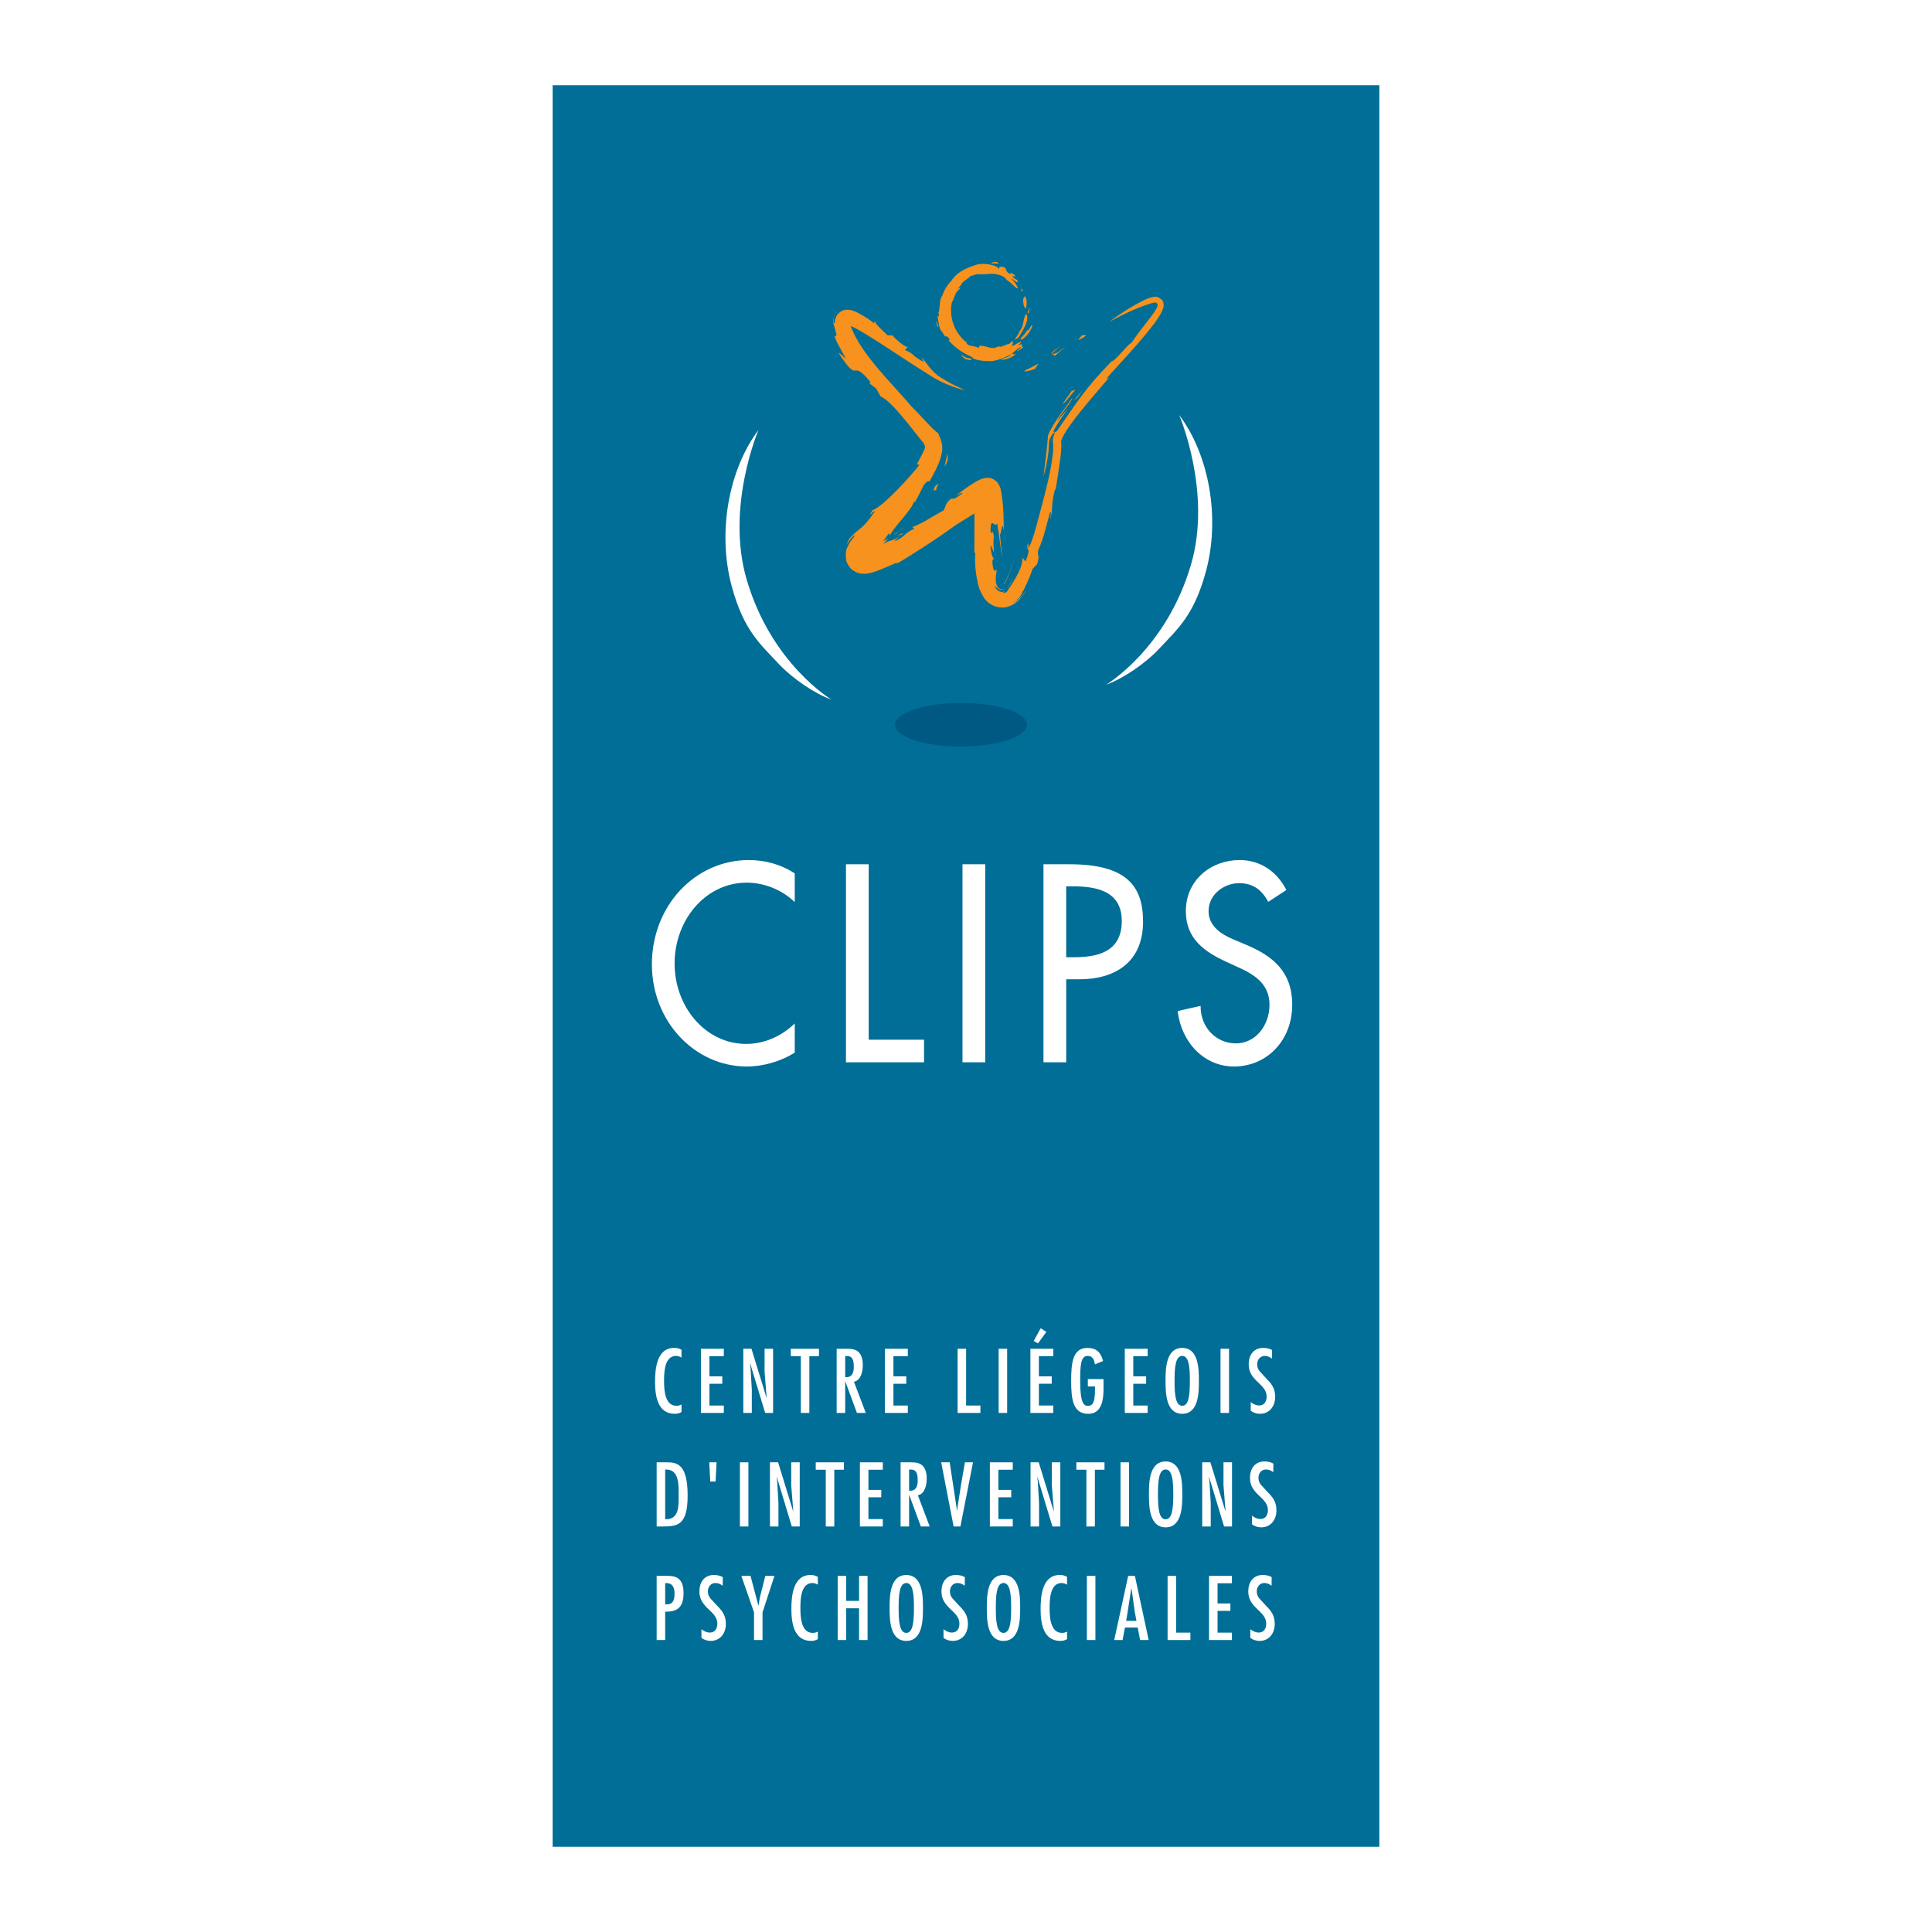 <?xml version="1.0" encoding="utf-8"?>
<!-- Generator: Adobe Illustrator 13.0.0, SVG Export Plug-In . SVG Version: 6.00 Build 14948)  -->
<!DOCTYPE svg PUBLIC "-//W3C//DTD SVG 1.0//EN" "http://www.w3.org/TR/2001/REC-SVG-20010904/DTD/svg10.dtd">
<svg version="1.0" id="Layer_1" xmlns="http://www.w3.org/2000/svg" xmlns:xlink="http://www.w3.org/1999/xlink" x="0px" y="0px"
	 width="192.756px" height="192.756px" viewBox="0 0 192.756 192.756" enable-background="new 0 0 192.756 192.756"
	 xml:space="preserve">
<g>
	<polygon fill-rule="evenodd" clip-rule="evenodd" fill="#FFFFFF" points="0,0 192.756,0 192.756,192.756 0,192.756 0,0 	"/>
	<polygon fill-rule="evenodd" clip-rule="evenodd" fill="#006E97" points="55.139,8.504 137.617,8.504 137.617,184.252 
		55.139,184.252 55.139,8.504 55.139,8.504 	"/>
	<path fill-rule="evenodd" clip-rule="evenodd" fill="#FFFFFF" d="M79.291,90.001c-1.303-1.258-3.087-1.939-4.799-1.939
		c-4.076,0-7.187,3.695-7.187,8.071c0,4.324,3.087,8.019,7.139,8.019c1.785,0,3.497-0.734,4.848-2.045v2.91
		c-1.399,0.891-3.184,1.389-4.775,1.389c-5.185,0-9.478-4.482-9.478-10.194c0-5.844,4.317-10.404,9.671-10.404
		c1.591,0,3.207,0.42,4.582,1.337V90.001L79.291,90.001z"/>
	<polygon fill-rule="evenodd" clip-rule="evenodd" fill="#FFFFFF" points="86.67,103.732 92.193,103.732 92.193,105.986 
		84.403,105.986 84.403,86.228 86.67,86.228 86.67,103.732 	"/>
	<polygon fill-rule="evenodd" clip-rule="evenodd" fill="#FFFFFF" points="98.295,105.986 96.028,105.986 96.028,86.228 
		98.295,86.228 98.295,105.986 	"/>
	<path fill-rule="evenodd" clip-rule="evenodd" fill="#FFFFFF" d="M106.374,88.429h0.603c2.243,0,4.944,0.367,4.944,3.459
		c0,3.145-2.508,3.616-4.823,3.616h-0.724V88.429L106.374,88.429L106.374,88.429z M106.374,97.705h1.303
		c3.448,0,6.366-1.598,6.366-5.765c0-3.616-1.736-5.712-7.331-5.712h-2.604v19.758h2.267V97.705L106.374,97.705z"/>
	<path fill-rule="evenodd" clip-rule="evenodd" fill="#FFFFFF" d="M126.536,89.975c-0.675-1.231-1.544-1.86-2.918-1.86
		c-1.447,0-3.039,1.074-3.039,2.804c0,1.546,1.398,2.358,2.532,2.83l1.303,0.55c2.58,1.101,4.51,2.647,4.51,5.949
		c0,3.59-2.557,6.158-5.812,6.158c-2.942,0-5.233-2.359-5.619-5.529l2.291-0.525c-0.024,2.176,1.567,3.748,3.521,3.748
		c1.953,0,3.353-1.781,3.353-3.852c0-2.123-1.568-3.04-3.136-3.748l-1.254-0.577c-2.074-0.969-3.956-2.253-3.956-5.005
		c0-3.197,2.605-5.11,5.354-5.11c2.026,0,3.69,1.075,4.679,2.988L126.536,89.975L126.536,89.975z"/>
	<path fill-rule="evenodd" clip-rule="evenodd" fill="#FFFFFF" d="M74.485,57.787c2.458,8.458,8.486,12.019,8.486,12.019
		c-1.675-0.592-3.921-2.11-5.328-3.623c-1.811-1.944-3.429-3.275-4.622-7.625c-1.486-5.423-0.313-11.731,2.655-15.662
		C75.677,42.896,72.383,50.555,74.485,57.787L74.485,57.787L74.485,57.787z"/>
	<path fill-rule="evenodd" clip-rule="evenodd" fill="#FFFFFF" d="M117.646,41.405c2.969,3.931,4.141,10.239,2.655,15.662
		c-1.193,4.35-2.812,5.682-4.622,7.625c-1.407,1.513-3.652,3.031-5.327,3.623c0,0,6.027-3.562,8.485-12.019
		C120.939,49.064,117.646,41.405,117.646,41.405L117.646,41.405L117.646,41.405z"/>
	<path fill-rule="evenodd" clip-rule="evenodd" fill="#005983" d="M89.297,72.309c0-1.201,2.946-2.174,6.58-2.174
		c3.634,0,6.58,0.973,6.58,2.174s-2.946,2.174-6.58,2.174C92.243,74.482,89.297,73.509,89.297,72.309L89.297,72.309L89.297,72.309z"
		/>
	<path fill-rule="evenodd" clip-rule="evenodd" fill="#FFFFFF" d="M67.994,135.441c-0.17-0.084-0.348-0.162-0.543-0.162
		c-1.189,0-1.197,1.732-1.197,2.531c0,0.85,0.068,2.445,1.231,2.445c0.187,0,0.348-0.043,0.509-0.127v0.748
		c-0.212,0.135-0.433,0.178-0.679,0.178c-1.732,0-1.961-1.844-1.961-3.186c0-1.281,0.161-3.387,1.902-3.387
		c0.289,0,0.493,0.041,0.739,0.186V135.441L67.994,135.441z"/>
	<polygon fill-rule="evenodd" clip-rule="evenodd" fill="#FFFFFF" points="72.215,134.566 72.215,135.305 70.779,135.305 
		70.779,137.318 72.062,137.318 72.062,138.057 70.779,138.057 70.779,140.23 72.215,140.23 72.215,140.969 69.93,140.969 
		69.93,134.566 72.215,134.566 	"/>
	<polygon fill-rule="evenodd" clip-rule="evenodd" fill="#FFFFFF" points="74.881,136.469 75.008,138.617 75.008,140.969 
		74.159,140.969 74.159,134.566 74.974,134.566 76.469,139.432 76.486,139.416 76.282,136.852 76.282,134.566 77.131,134.566 
		77.131,140.969 76.342,140.969 74.847,136.035 74.83,136.053 74.881,136.469 	"/>
	<polygon fill-rule="evenodd" clip-rule="evenodd" fill="#FFFFFF" points="81.708,134.566 81.708,135.305 80.749,135.305 
		80.749,140.969 79.899,140.969 79.899,135.305 78.897,135.305 78.897,134.566 81.708,134.566 	"/>
	<path fill-rule="evenodd" clip-rule="evenodd" fill="#FFFFFF" d="M84.324,137.402v-2.113h0.136
		c0.646-0.018,0.722,0.492,0.722,1.104C85.182,137.037,84.96,137.445,84.324,137.402L84.324,137.402L84.324,137.402z
		 M83.475,140.969h0.849v-3.133h0.017l1.155,3.133h0.883l-1.181-3.115c0.705-0.127,0.883-1.045,0.883-1.648
		c0-1.604-0.968-1.639-1.588-1.639h-1.019V140.969L83.475,140.969z"/>
	<polygon fill-rule="evenodd" clip-rule="evenodd" fill="#FFFFFF" points="90.573,134.566 90.573,135.305 89.138,135.305 
		89.138,137.318 90.421,137.318 90.421,138.057 89.138,138.057 89.138,140.23 90.573,140.23 90.573,140.969 88.289,140.969 
		88.289,134.566 90.573,134.566 	"/>
	<polygon fill-rule="evenodd" clip-rule="evenodd" fill="#FFFFFF" points="96.39,134.566 96.39,140.23 97.816,140.23 
		97.816,140.969 95.541,140.969 95.541,134.566 96.39,134.566 	"/>
	<polygon fill-rule="evenodd" clip-rule="evenodd" fill="#FFFFFF" points="100.483,140.969 99.634,140.969 99.634,134.566 
		100.483,134.566 100.483,140.969 	"/>
	<path fill-rule="evenodd" clip-rule="evenodd" fill="#FFFFFF" d="M103.557,134.031l-0.424-0.246l0.696-1.266l0.568,0.365
		L103.557,134.031L103.557,134.031L103.557,134.031z M105.086,134.566v0.738h-1.436v2.014h1.282v0.738h-1.282v2.174h1.436v0.738
		h-2.284v-6.402H105.086L105.086,134.566z"/>
	<path fill-rule="evenodd" clip-rule="evenodd" fill="#FFFFFF" d="M110.096,137.59v0.102c0,1.223,0.179,3.363-1.528,3.363
		c-1.521,0-1.698-1.461-1.698-3.27c0-1.791,0.144-3.303,1.621-3.303c0.909,0,1.342,0.457,1.562,1.307l-0.807,0.332
		c-0.084-0.426-0.203-0.842-0.729-0.842c-0.697,0-0.748,0.951-0.748,2.498c0,2.225,0.374,2.479,0.748,2.479
		c0.348,0,0.729-0.051,0.729-1.578v-0.35h-0.713v-0.738H110.096L110.096,137.59z"/>
	<polygon fill-rule="evenodd" clip-rule="evenodd" fill="#FFFFFF" points="114.503,134.566 114.503,135.305 113.067,135.305 
		113.067,137.318 114.35,137.318 114.35,138.057 113.067,138.057 113.067,140.23 114.503,140.23 114.503,140.969 112.219,140.969 
		112.219,134.566 114.503,134.566 	"/>
	<path fill-rule="evenodd" clip-rule="evenodd" fill="#FFFFFF" d="M117.95,135.279c0.671,0,0.765,1.131,0.765,2.488
		c0,1.359-0.094,2.488-0.765,2.488s-0.765-1.129-0.765-2.488C117.186,136.41,117.279,135.279,117.95,135.279L117.95,135.279
		L117.95,135.279z M117.95,134.482c-1.647,0-1.664,2.131-1.664,3.285c0,1.156,0.017,3.287,1.664,3.287s1.664-2.131,1.664-3.287
		C119.614,136.613,119.598,134.482,117.95,134.482L117.95,134.482z"/>
	<polygon fill-rule="evenodd" clip-rule="evenodd" fill="#FFFFFF" points="122.621,140.969 121.771,140.969 121.771,134.566 
		122.621,134.566 122.621,140.969 	"/>
	<path fill-rule="evenodd" clip-rule="evenodd" fill="#FFFFFF" d="M126.909,135.553c-0.221-0.162-0.434-0.273-0.722-0.273
		c-0.467,0-0.756,0.383-0.756,0.824c0,0.281,0.067,0.477,0.237,0.697l0.646,0.703c0.578,0.586,0.909,1.012,0.909,1.877
		c0,0.9-0.561,1.674-1.503,1.674c-0.331,0-0.672-0.094-0.935-0.307v-0.857c0.255,0.188,0.51,0.332,0.841,0.332
		c0.526,0,0.747-0.416,0.747-0.893c0-1.273-1.792-1.527-1.792-3.209c0-0.9,0.476-1.639,1.436-1.639c0.322,0,0.628,0.051,0.9,0.211
		L126.909,135.553L126.909,135.553z"/>
	<path fill-rule="evenodd" clip-rule="evenodd" fill="#FFFFFF" d="M67.706,149.207c0,1.086,0.059,2.412-1.342,2.369v-4.959
		C67.799,146.531,67.706,148.221,67.706,149.207L67.706,149.207L67.706,149.207z M65.515,145.895v6.402H66.1
		c1.521,0,2.506-0.135,2.506-3.09c0-3.244-1.138-3.312-2.14-3.312H65.515L65.515,145.895z"/>
	<polygon fill-rule="evenodd" clip-rule="evenodd" fill="#FFFFFF" points="70.763,145.895 71.493,145.895 71.391,147.814 
		70.864,147.814 70.763,145.895 	"/>
	<polygon fill-rule="evenodd" clip-rule="evenodd" fill="#FFFFFF" points="74.669,152.297 73.82,152.297 73.82,145.895 
		74.669,145.895 74.669,152.297 	"/>
	<polygon fill-rule="evenodd" clip-rule="evenodd" fill="#FFFFFF" points="77.539,147.797 77.666,149.945 77.666,152.297 
		76.817,152.297 76.817,145.895 77.632,145.895 79.127,150.762 79.144,150.744 78.94,148.18 78.94,145.895 79.789,145.895 
		79.789,152.297 79,152.297 77.505,147.363 77.488,147.381 77.539,147.797 	"/>
	<polygon fill-rule="evenodd" clip-rule="evenodd" fill="#FFFFFF" points="84.196,145.895 84.196,146.633 83.237,146.633 
		83.237,152.297 82.388,152.297 82.388,146.633 81.386,146.633 81.386,145.895 84.196,145.895 	"/>
	<polygon fill-rule="evenodd" clip-rule="evenodd" fill="#FFFFFF" points="88.077,145.895 88.077,146.633 86.642,146.633 
		86.642,148.646 87.924,148.646 87.924,149.385 86.642,149.385 86.642,151.559 88.077,151.559 88.077,152.297 85.793,152.297 
		85.793,145.895 88.077,145.895 	"/>
	<path fill-rule="evenodd" clip-rule="evenodd" fill="#FFFFFF" d="M90.701,148.73v-2.113h0.136c0.645-0.018,0.722,0.492,0.722,1.104
		C91.559,148.365,91.338,148.773,90.701,148.73L90.701,148.73L90.701,148.73z M89.852,152.297h0.849v-3.133h0.017l1.155,3.133h0.883
		l-1.18-3.115c0.705-0.127,0.883-1.045,0.883-1.648c0-1.604-0.968-1.639-1.588-1.639h-1.019V152.297L89.852,152.297z"/>
	<polygon fill-rule="evenodd" clip-rule="evenodd" fill="#FFFFFF" points="94.751,145.895 95.481,150.709 95.498,150.709 
		95.541,150.311 95.88,148.154 96.271,145.895 97.078,145.895 95.821,152.297 95.142,152.297 93.902,145.895 94.751,145.895 	"/>
	<polygon fill-rule="evenodd" clip-rule="evenodd" fill="#FFFFFF" points="101.043,145.895 101.043,146.633 99.608,146.633 
		99.608,148.646 100.891,148.646 100.891,149.385 99.608,149.385 99.608,151.559 101.043,151.559 101.043,152.297 98.759,152.297 
		98.759,145.895 101.043,145.895 	"/>
	<polygon fill-rule="evenodd" clip-rule="evenodd" fill="#FFFFFF" points="103.54,147.797 103.667,149.945 103.667,152.297 
		102.818,152.297 102.818,145.895 103.633,145.895 105.128,150.762 105.145,150.744 104.941,148.18 104.941,145.895 105.79,145.895 
		105.79,152.297 105,152.297 103.506,147.363 103.489,147.381 103.54,147.797 	"/>
	<polygon fill-rule="evenodd" clip-rule="evenodd" fill="#FFFFFF" points="110.197,145.895 110.197,146.633 109.237,146.633 
		109.237,152.297 108.389,152.297 108.389,146.633 107.387,146.633 107.387,145.895 110.197,145.895 	"/>
	<polygon fill-rule="evenodd" clip-rule="evenodd" fill="#FFFFFF" points="112.643,152.297 111.794,152.297 111.794,145.895 
		112.643,145.895 112.643,152.297 	"/>
	<path fill-rule="evenodd" clip-rule="evenodd" fill="#FFFFFF" d="M116.294,146.607c0.671,0,0.765,1.131,0.765,2.488
		c0,1.359-0.094,2.488-0.765,2.488s-0.764-1.129-0.764-2.488C115.53,147.738,115.623,146.607,116.294,146.607L116.294,146.607
		L116.294,146.607z M116.294,145.811c-1.647,0-1.664,2.131-1.664,3.285c0,1.156,0.017,3.287,1.664,3.287s1.664-2.131,1.664-3.287
		C117.958,147.941,117.941,145.811,116.294,145.811L116.294,145.811z"/>
	<polygon fill-rule="evenodd" clip-rule="evenodd" fill="#FFFFFF" points="120.668,147.797 120.795,149.945 120.795,152.297 
		119.945,152.297 119.945,145.895 120.761,145.895 122.256,150.762 122.272,150.744 122.068,148.18 122.068,145.895 
		122.918,145.895 122.918,152.297 122.128,152.297 120.634,147.363 120.616,147.381 120.668,147.797 	"/>
	<path fill-rule="evenodd" clip-rule="evenodd" fill="#FFFFFF" d="M127.036,146.881c-0.221-0.162-0.433-0.273-0.722-0.273
		c-0.467,0-0.756,0.383-0.756,0.824c0,0.281,0.068,0.477,0.238,0.697l0.645,0.703c0.578,0.586,0.909,1.012,0.909,1.877
		c0,0.9-0.561,1.674-1.503,1.674c-0.331,0-0.671-0.094-0.935-0.307v-0.857c0.255,0.188,0.51,0.332,0.841,0.332
		c0.526,0,0.747-0.416,0.747-0.893c0-1.273-1.792-1.527-1.792-3.209c0-0.9,0.476-1.639,1.436-1.639c0.322,0,0.629,0.051,0.9,0.211
		L127.036,146.881L127.036,146.881z"/>
	<path fill-rule="evenodd" clip-rule="evenodd" fill="#FFFFFF" d="M66.483,157.947c0.645,0,0.815,0.482,0.815,1.061
		c0,0.713-0.204,1.113-0.934,1.061v-2.121H66.483L66.483,157.947L66.483,157.947z M66.364,163.627v-2.836
		c1.325,0.051,1.834-0.553,1.834-1.852c0-1.646-0.934-1.715-1.664-1.715h-1.019v6.402H66.364L66.364,163.627z"/>
	<path fill-rule="evenodd" clip-rule="evenodd" fill="#FFFFFF" d="M72.104,158.209c-0.221-0.16-0.433-0.271-0.722-0.271
		c-0.467,0-0.756,0.383-0.756,0.824c0,0.279,0.068,0.475,0.238,0.695l0.646,0.705c0.577,0.586,0.909,1.012,0.909,1.877
		c0,0.9-0.561,1.674-1.503,1.674c-0.331,0-0.67-0.094-0.934-0.307v-0.857c0.254,0.188,0.509,0.332,0.84,0.332
		c0.527,0,0.748-0.418,0.748-0.893c0-1.273-1.792-1.529-1.792-3.209c0-0.9,0.476-1.641,1.435-1.641c0.323,0,0.628,0.051,0.9,0.213
		L72.104,158.209L72.104,158.209z"/>
	<polygon fill-rule="evenodd" clip-rule="evenodd" fill="#FFFFFF" points="74.881,157.225 75.662,160.188 75.679,160.188 
		75.815,159.363 76.358,157.225 77.267,157.225 76.078,160.867 76.078,163.627 75.229,163.627 75.229,160.867 73.964,157.225 
		74.881,157.225 	"/>
	<path fill-rule="evenodd" clip-rule="evenodd" fill="#FFFFFF" d="M81.598,158.1c-0.169-0.086-0.348-0.162-0.543-0.162
		c-1.189,0-1.198,1.732-1.198,2.531c0,0.85,0.068,2.445,1.231,2.445c0.187,0,0.348-0.043,0.509-0.127v0.746
		c-0.212,0.137-0.433,0.18-0.679,0.18c-1.733,0-1.962-1.844-1.962-3.186c0-1.281,0.161-3.389,1.902-3.389
		c0.289,0,0.492,0.043,0.738,0.188V158.1L81.598,158.1z"/>
	<polygon fill-rule="evenodd" clip-rule="evenodd" fill="#FFFFFF" points="84.425,157.225 84.425,159.721 85.708,159.721 
		85.708,157.225 86.557,157.225 86.557,163.627 85.708,163.627 85.708,160.459 84.425,160.459 84.425,163.627 83.577,163.627 
		83.577,157.225 84.425,157.225 	"/>
	<path fill-rule="evenodd" clip-rule="evenodd" fill="#FFFFFF" d="M90.421,157.938c0.671,0,0.764,1.129,0.764,2.488
		s-0.093,2.488-0.764,2.488s-0.765-1.129-0.765-2.488S89.75,157.938,90.421,157.938L90.421,157.938L90.421,157.938z M90.421,157.139
		c-1.647,0-1.665,2.133-1.665,3.287s0.017,3.287,1.665,3.287s1.664-2.133,1.664-3.287S92.068,157.139,90.421,157.139L90.421,157.139
		z"/>
	<path fill-rule="evenodd" clip-rule="evenodd" fill="#FFFFFF" d="M96.255,158.209c-0.221-0.16-0.433-0.271-0.722-0.271
		c-0.467,0-0.756,0.383-0.756,0.824c0,0.279,0.068,0.475,0.238,0.695l0.646,0.705c0.578,0.586,0.909,1.012,0.909,1.877
		c0,0.9-0.561,1.674-1.503,1.674c-0.331,0-0.671-0.094-0.934-0.307v-0.857c0.254,0.188,0.509,0.332,0.84,0.332
		c0.527,0,0.748-0.418,0.748-0.893c0-1.273-1.792-1.529-1.792-3.209c0-0.9,0.475-1.641,1.435-1.641c0.323,0,0.628,0.051,0.9,0.213
		L96.255,158.209L96.255,158.209z"/>
	<path fill-rule="evenodd" clip-rule="evenodd" fill="#FFFFFF" d="M100.118,157.938c0.671,0,0.765,1.129,0.765,2.488
		s-0.094,2.488-0.765,2.488s-0.764-1.129-0.764-2.488S99.447,157.938,100.118,157.938L100.118,157.938L100.118,157.938z
		 M100.118,157.139c-1.647,0-1.664,2.133-1.664,3.287s0.017,3.287,1.664,3.287s1.665-2.133,1.665-3.287
		S101.766,157.139,100.118,157.139L100.118,157.139z"/>
	<path fill-rule="evenodd" clip-rule="evenodd" fill="#FFFFFF" d="M106.462,158.1c-0.17-0.086-0.349-0.162-0.544-0.162
		c-1.188,0-1.197,1.732-1.197,2.531c0,0.85,0.068,2.445,1.231,2.445c0.187,0,0.349-0.043,0.51-0.127v0.746
		c-0.213,0.137-0.434,0.18-0.68,0.18c-1.732,0-1.962-1.844-1.962-3.186c0-1.281,0.162-3.389,1.902-3.389
		c0.289,0,0.493,0.043,0.739,0.188V158.1L106.462,158.1z"/>
	<polygon fill-rule="evenodd" clip-rule="evenodd" fill="#FFFFFF" points="109.289,163.627 108.44,163.627 108.44,157.225 
		109.289,157.225 109.289,163.627 	"/>
	<path fill-rule="evenodd" clip-rule="evenodd" fill="#FFFFFF" d="M113.383,161.717h-1.02l0.51-3.252h0.017l0.323,2.326
		L113.383,161.717L113.383,161.717L113.383,161.717z M112.559,157.225l-1.393,6.402h0.832l0.238-1.248h1.273l0.237,1.248h0.858
		l-1.376-6.402H112.559L112.559,157.225z"/>
	<polygon fill-rule="evenodd" clip-rule="evenodd" fill="#FFFFFF" points="117.34,157.225 117.34,162.889 118.766,162.889 
		118.766,163.627 116.49,163.627 116.49,157.225 117.34,157.225 	"/>
	<polygon fill-rule="evenodd" clip-rule="evenodd" fill="#FFFFFF" points="122.91,157.225 122.91,157.963 121.475,157.963 
		121.475,159.977 122.757,159.977 122.757,160.715 121.475,160.715 121.475,162.889 122.91,162.889 122.91,163.627 120.626,163.627 
		120.626,157.225 122.91,157.225 	"/>
	<path fill-rule="evenodd" clip-rule="evenodd" fill="#FFFFFF" d="M126.867,158.209c-0.221-0.16-0.434-0.271-0.722-0.271
		c-0.467,0-0.756,0.383-0.756,0.824c0,0.279,0.067,0.475,0.237,0.695l0.646,0.705c0.578,0.586,0.909,1.012,0.909,1.877
		c0,0.9-0.562,1.674-1.503,1.674c-0.332,0-0.671-0.094-0.935-0.307v-0.857c0.255,0.188,0.51,0.332,0.841,0.332
		c0.526,0,0.747-0.418,0.747-0.893c0-1.273-1.792-1.529-1.792-3.209c0-0.9,0.476-1.641,1.436-1.641c0.322,0,0.628,0.051,0.9,0.213
		L126.867,158.209L126.867,158.209z"/>
	<path fill-rule="evenodd" clip-rule="evenodd" fill="#F7921E" d="M102.101,30.212c-0.089-0.576,0.11-0.453,0.145-0.708l0.138,0.296
		c0.116,0.425-0.008,1.087-0.104,0.959C102.255,30.718,102.099,30.457,102.101,30.212L102.101,30.212L102.101,30.212z"/>
	<path fill-rule="evenodd" clip-rule="evenodd" fill="#F7921E" d="M102.666,30.873c-0.009-0.062,0.007-0.073-0.003-0.135l0.154,0.18
		L102.666,30.873L102.666,30.873L102.666,30.873z"/>
	<path fill-rule="evenodd" clip-rule="evenodd" fill="#F7921E" d="M101.996,29.103l-0.152-0.253c-0.02-0.068,0.082,0.067,0.093,0.05
		c-0.027-0.067-0.045-0.141-0.07-0.211C102.028,28.985,102.09,28.957,101.996,29.103L101.996,29.103L101.996,29.103z"/>
	<path fill-rule="evenodd" clip-rule="evenodd" fill="#F7921E" d="M98.985,26.282c-0.26-0.106,0.218-0.113,0.341-0.158
		c0.232,0.021,0.395,0.199,0.211,0.194C99.253,26.245,99.123,26.298,98.985,26.282L98.985,26.282L98.985,26.282z"/>
	<path fill-rule="evenodd" clip-rule="evenodd" fill="#F7921E" d="M100.865,27.82c0.454,0.277,1.12,1.516,0.245,0.66
		c-0.183-0.204-0.489-0.45-0.719-0.58c0.054-0.015-0.088-0.178-0.288-0.296c-0.562-0.313-1.231-0.329-1.741-0.243
		c-0.971,0.032-0.599-0.11-1.553,0.19c-0.161,0.236-0.916,0.602-0.922,0.882c-0.107,0.138-0.23,0.264-0.359,0.388l0.291-0.127
		c-0.028,0.052-0.067,0.114-0.038,0.119l0.093-0.045c-0.597,0.274-0.615,0.909-0.913,1.424c-0.291,1.456,0.263,3.067,1.549,4.04
		c-0.142-0.039-0.071,0.091,0.123,0.193c0.231,0.098,0.635,0.102,0.986,0.278c0.238-0.078-0.203-0.298,0.514-0.178
		c0.54,0.096,0.94,0.378,1.529,0.007c0.109,0.242,0.802-0.252,1.037-0.22c0.076-0.088,0.257-0.284,0.418-0.302
		c-0.157,0.199-0.039,0.191-0.062,0.287c-0.479,0.681,0.937-0.475,0.8-0.135c-0.091,0.135-0.22,0.234-0.329,0.354
		c0.79-0.469,0.172,0.172,0.592,0.119c-0.178,0.111-0.654,0.49-0.663,0.368c0.126-0.111,0.301-0.213,0.421-0.355
		c-0.062-0.065-0.353,0.145-0.601,0.363c-0.183,0.129-0.186,0.182-0.33,0.299c0.094,0.009,0.139,0.059,0.384,0.004
		c-0.155,0.228-0.796,0.531-1.231,0.577l-0.198,0.001c0.04-0.136,0.758-0.22,1.045-0.554c-0.605,0.248-1.557,0.799-2.482,0.679
		c-0.453,0.016-1.514-0.164-1.445-0.382c-0.835-0.342-1.741-0.926-2.352-1.646c-0.05-0.128,0.234,0.055,0.004-0.226
		c-0.077-0.122-0.186-0.152-0.227-0.248c-0.01,0.093-0.103,0.049-0.16,0.049l-0.25-0.382c-0.008-0.046,0.03,0.002,0.021-0.044
		c-0.35-0.153-0.408-0.962-0.507-1.495c0.014-0.35,0.181,0.229,0.104-0.358l-0.033-0.117c0.191-0.112,0.039-1.26,0.391-1.668
		c0.207-0.633,0.586-1.168,0.922-1.503c0.631-0.977,1.72-1.336,2.59-1.617c1.018-0.205,2.209,0.226,2.108,0.466
		c0.173-0.028-0.161-0.361,0.495-0.205c0.456,0.174,0.001,0.384,0.747,0.752c-0.112-0.131-0.169-0.211,0.122-0.112
		c0.054,0.019,0.107,0.059,0.213,0.139c0.386,0.473-0.642-0.235-0.002,0.36c0.102,0.058,0.215,0.106,0.31,0.175
		c0.03,0.087,0.01,0.146-0.011,0.205C101.48,28.271,101.04,27.779,100.865,27.82L100.865,27.82L100.865,27.82z"/>
	<path fill-rule="evenodd" clip-rule="evenodd" fill="#F7921E" d="M95.94,35.42c0.22,0.156,0.674,0.385,0.817,0.312
		c0.261,0.146,0.22,0.255-0.257,0.138c-0.067-0.007-0.13-0.024-0.191-0.046C96.195,35.718,95.833,35.476,95.94,35.42L95.94,35.42
		L95.94,35.42z"/>
	<path fill-rule="evenodd" clip-rule="evenodd" fill="#F7921E" d="M93.519,32.574c-0.061-0.216-0.146-0.49-0.087-0.519l0.201,0.547
		L93.519,32.574L93.519,32.574L93.519,32.574z"/>
	<path fill-rule="evenodd" clip-rule="evenodd" fill="#F7921E" d="M102.502,32.924c0.104,0.272,0.467-0.811,0.488-0.369
		c-0.219,0.586-0.606,1.014-1.005,1.326l-0.197-0.046C102.092,33.445,102.271,33.347,102.502,32.924L102.502,32.924L102.502,32.924z
		"/>
	<path fill-rule="evenodd" clip-rule="evenodd" fill="#F7921E" d="M101.682,33.572c-0.136,0.174-0.548,0.474-0.38,0.205
		c0.228-0.35,0.341-0.508,0.462-0.806c0.418-0.371,0.299-1.505,0.671-1.621C102.674,32.07,102.073,32.896,101.682,33.572
		L101.682,33.572L101.682,33.572z"/>
	<path fill-rule="evenodd" clip-rule="evenodd" fill="#F7921E" d="M102.655,31.158c-0.062,0.249-0.131,0.015-0.118-0.068
		c0.039-0.072,0.081-0.233,0.114-0.171C102.657,30.968,102.668,31.069,102.655,31.158L102.655,31.158L102.655,31.158z"/>
	<path fill-rule="evenodd" clip-rule="evenodd" fill="#F7921E" d="M102.378,36.9c0.436-0.19,0.832-0.414,1.238-0.631l-0.365,0.545
		C102.634,37.04,101.863,37.175,102.378,36.9L102.378,36.9L102.378,36.9z"/>
	<path fill-rule="evenodd" clip-rule="evenodd" fill="#F7921E" d="M105.183,35.547c0.2-0.319-1.092,0.032,0.668-1.016
		c-0.385,0.278-1.544,1.112-0.366,0.662l0.913-0.678L105.183,35.547L105.183,35.547L105.183,35.547z"/>
	<path fill-rule="evenodd" clip-rule="evenodd" fill="#F7921E" d="M107.758,33.857c-0.4,0.141,0.128-0.257,0.143-0.369
		C108.303,33.348,108.649,33.402,107.758,33.857L107.758,33.857L107.758,33.857z"/>
	<path fill-rule="evenodd" clip-rule="evenodd" fill="#F7921E" d="M89.396,53.529c0.798-0.453,0.769-0.385,0.541-0.169
		C89.945,53.286,89.654,53.431,89.396,53.529L89.396,53.529L89.396,53.529z"/>
	<path fill-rule="evenodd" clip-rule="evenodd" fill="#F7921E" d="M89.937,53.36c-0.001,0.009,0.011,0.008-0.001,0.025l-0.149,0.111
		L89.937,53.36L89.937,53.36L89.937,53.36z"/>
	<path fill-rule="evenodd" clip-rule="evenodd" fill="#F7921E" d="M105.866,44.007L105.866,44.007L105.866,44.007L105.866,44.007
		L105.866,44.007z M105.867,44.016L105.867,44.016L105.867,44.016L105.867,44.016L105.867,44.016z M105.867,44.016
		c-0.005,0.024-0.006,0.047-0.005,0.047L105.867,44.016L105.867,44.016L105.867,44.016L105.867,44.016z M105.89,44.552
		c-0.01,0.387-0.043,0.687-0.077,0.993c-0.146,1.193-0.334,2.26-0.487,3.285l-0.076,0.009c-0.419,1.662-0.157,1.629-0.444,2.984
		c-0.023-0.186,0.146-0.961-0.066-0.654c-0.141,0.487-0.634,2.7-1.145,3.672c-0.15,0.862,0.204,0.275-0.117,1.437l-0.466,0.496
		c-0.17,0.535-0.354,0.956-0.553,1.399c-0.106,0.227-0.212,0.457-0.351,0.733c-0.268,0.335-0.03,0.481-1.094,1.326
		c1.125-0.783,0.998-0.963,1.325-1.31c-0.146,0.238-0.311,0.513-0.633,0.883c-0.107,0.117-0.28,0.271-0.433,0.384
		c-0.125,0.122-0.745,0.415-1.144,0.419c-1.129,0.06-1.771-0.695-1.938-0.932c-0.7-1.156-0.579-1.459-0.736-1.994
		c-0.163-0.932-0.211-1.727-0.146-2.501l-0.096-0.062c-0.007-1.215,0.024-2.617,0.002-3.889c-0.646,0.395-1.269,0.793-1.838,1.141
		c-2.155,1.573-4.976,3.352-6.775,4.388c0.262-0.199,1.154-0.615,0.846-0.616c-1.275,0.549-1.858,0.834-2.603,1.021
		c-0.207,0.036-0.371,0.086-0.652,0.076c-0.203-0.026-0.103,0.046-0.568-0.078c-0.24-0.09-0.423-0.155-0.669-0.375
		c-0.254-0.216-0.499-0.667-0.531-0.885c-0.146-1.195,0.159-1.237,0.266-1.609c0.148-0.262,0.316-0.497,0.508-0.72
		c0.166-0.384-0.137-0.06-0.406,0.301c-0.28,0.417-0.498,0.735-0.042-0.152c0.922-1.049,1.307-0.847,2.53-2.703
		c-0.135-0.149-0.828,0.884-0.252-0.093c1.195-0.454,4.059-3.683,4.702-4.557l-0.263-0.045c0.307-0.586,0.581-1.046,0.721-1.402
		c0.146-0.281,0.135-0.365-0.053-0.725c-1.069-1.283-3.119-4.146-4.287-4.653l-0.435-0.79l-0.686-0.518l0.149-0.078
		c-2.126-2.638-0.994,0.463-3.235-2.976c0.185,0.107,0.37,0.212,0.702,0.621c-0.025-0.322-0.664-1.156-1.076-2.2l0.204-0.188
		c-0.098-0.36-0.179-0.629-0.241-0.861c-0.031-0.117-0.062-0.221-0.091-0.32c-0.018,0.041-0.033-0.323,0.036-0.551
		c0.042-0.215,0.179-0.508,0.52-0.771c-0.655,0.594-0.486,0.905-0.539,1.194c0.022,0.175,0.048,0.115,0.066,0.153
		c0.05-0.07,0.037,0.171,0.102-0.342c0.056-0.224,0.115-0.553,0.63-0.875c0.38-0.204,0.703-0.142,0.861-0.122
		c0.348,0.072,0.542,0.177,0.746,0.276c0.781,0.403,1.518,0.913,1.643,1.08l0.059-0.263c0.113,0.373,0.604,0.775,1.299,1.449h0.479
		c0.298,0.336,1.058,1.086,1.519,1.165l-0.273,0.294c1.114,0.491,0.54,0.49,1.88,1.198l-0.253-0.482
		c0.671,0.705,0.83,1.19,1.706,1.876c1.219,0.773,1.455,0.852,2.643,1.413c-1.047-0.21-2.43-0.812-3.234-1.327
		c-1.41-0.863-2.842-1.812-4.308-2.769c-0.733-0.478-1.475-0.96-2.228-1.423c-0.376-0.229-0.756-0.456-1.137-0.657
		c-0.168-0.086-0.339-0.171-0.499-0.234c1.118,2.903,3.882,5.444,6.041,7.987c1.043,1.044,2.274,2.487,2.675,2.683
		c0.142,0.299,0.302,0.625,0.402,1.105c0.106,0.585-0.034,1.022-0.14,1.409c-0.252,0.801-0.644,1.552-1.118,2.349
		c0.004,0.02-0.139-0.222-0.562,0.367c-0.263,0.557-0.55,1.098-0.844,1.634l-0.152,0.05c-0.232,0.83-2.006,2.488-2.374,3.323
		l-0.093-0.227c-0.175,0.256-0.38,0.529-0.591,0.807c0.18-0.095,0.369-0.2,0.54-0.302l-0.526,0.589
		c0.786-0.513,0.865-0.223,1.675-0.798c-0.264,0.227-0.603,0.499-0.522,0.513c1.047-0.44,0.971-0.855,1.962-1.254l-0.215-0.161
		c1.406-0.563,1.535-0.818,3.099-1.647c0.323-0.454,0.099-0.606,0.746-1.178c0.258-0.049,0.248,0.173,1.169-0.554
		c0.005-0.113-0.357,0.091-0.649,0.23c0.452-0.343,0.931-0.707,1.48-1.072c0.282-0.183,0.552-0.364,0.984-0.548
		c0.086-0.042,0.264-0.096,0.44-0.13c0.218,0.017,0.615-0.186,1.236,0.448c0.395,0.629,0.279,0.672,0.373,0.927
		c0.246,1.456,0.247,2.671,0.246,3.855c-0.194-1.224-0.226,0.499-0.378,0.362c0.068,0.772,0.139,1.543,0.231,2.299
		c-0.153-0.625-0.282-2.176-0.509-3.386c-0.238,0.606-0.644-0.832-0.662,0.785c0.162,0.637,0.188-0.486,0.339,0.561
		c-0.082,0.433-0.036,0.917,0.009,1.511c-0.131-0.043-0.231-0.708-0.348-0.558c0.052,0.791,0.257,1.21,0.353,1.268
		c-0.042,0.124-0.159-0.131-0.162,0.388c0.105,1.204,0.34,0.662,0.433,0.714c-0.023,0.273-0.116,0.612-0.102,1.005
		c0.012,0.196,0.038,0.407,0.161,0.626c0.023,0.246,0.623,0.477,0.742,0.106c-0.007,0.157-0.339,0.344-0.572,0.194
		c-0.216-0.108-0.35-0.258-0.469-0.391c0.107,0.233,0.214,0.531,0.648,0.645c0.207,0.013,0.349-0.035,0.448-0.103
		c0.032-0.025,0.063-0.051,0.093-0.079c0.07-0.073,0.109-0.149,0.142-0.193c0.174-0.294,0.284-0.581,0.565-1.085
		c-0.213,0.463-0.397,0.883-0.625,1.187c-0.024,0.032-0.052,0.062-0.082,0.091c-0.029,0.028-0.061,0.054-0.093,0.079
		c-0.251,0.192-0.515,0.264,0.114,0.146c1.002-1.479,1.647-2.564,1.578-3.45l0.329,0.371c0.66-1.713-0.044-0.751,0.255-1.976
		c-0.093,0.472,0.144,0.086,0.002,0.654c0.166-0.098,0.564-1.242,0.79-2.102c0.454-1.715,0.886-3.254,1.237-4.811
		c0.173-0.779,0.326-1.561,0.421-2.389c0.039-0.407,0.086-0.862,0.018-1.345c-0.044-0.169,0.071-0.583,0.221-0.94
		c-0.173,0.02-0.568,0.595-0.607,0.996c-0.004,1.259-0.286,2.479-0.548,3.465c0.106-1.094,0.333-2.568,0.456-4.151
		c0.635-1.473,1.732-2.673,2.405-3.719c0.039,0.307-1.196,1.647-1.513,2.34c0.355-0.451,0.738-0.878,1.127-1.298
		c-0.56,0.75-1.104,1.523-1.512,2.337c0.071-0.024,0.113,0.001,0.156,0.018c0.092,0.022,0.16-0.009,0.3-0.202
		c1.944-2.812,2.781-4.187,5.353-6.822c0.466-0.108,1.283-1.371,2.071-1.953c0.354-0.559,0.821-1.159,1.324-1.8
		c0.25-0.322,0.513-0.65,0.762-1.001c0.124-0.178,0.244-0.36,0.351-0.561c0.034-0.144,0.128-0.125,0.101-0.419
		c-0.189-0.245-0.354-0.122-0.454-0.129c-1.716,0.503-3.221,1.299-4.355,1.894c0.757-0.569,1.625-1.153,2.611-1.709
		c0.531-0.271,0.936-0.559,1.745-0.768c0.198,0.056,0.241-0.222,0.888,0.293c0.188,0.165,0.196,0.666,0.142,0.764l-0.056,0.163
		c-0.079,0.232-0.162,0.361-0.249,0.528c-0.173,0.296-0.354,0.566-0.541,0.82c-1.51,2.012-3.276,3.808-4.836,5.572
		c0.119-0.05,0.107,0.043,0.323-0.167c-1.413,1.7-3.047,3.476-4.247,5.261c-0.271,0.41-0.521,0.878-0.592,1.136
		C105.875,44.131,105.907,44.497,105.89,44.552L105.89,44.552L105.89,44.552z"/>
	<path fill-rule="evenodd" clip-rule="evenodd" fill="#F7921E" d="M107.282,38.919c-0.638,0.661-0.746,1.018-1.306,1.426
		l0.957-1.353L107.282,38.919L107.282,38.919L107.282,38.919z"/>
	<polygon fill-rule="evenodd" clip-rule="evenodd" fill="#F7921E" points="107.542,39.616 107.134,39.958 108.03,38.913 
		107.542,39.616 107.542,39.616 	"/>
	<path fill-rule="evenodd" clip-rule="evenodd" fill="#F7921E" d="M100.098,58.346c0.551-0.832,0.867-1.947,1.204-2.967
		c-0.299,0.974-0.594,1.98-1.064,2.843L100.098,58.346L100.098,58.346L100.098,58.346z"/>
	<path fill-rule="evenodd" clip-rule="evenodd" fill="#F7921E" d="M89.38,53.285l-0.191,0.074c0.379-0.264,0.756-0.541,1.131-0.824
		C90.06,52.794,89.616,53.015,89.38,53.285L89.38,53.285L89.38,53.285z"/>
	<path fill-rule="evenodd" clip-rule="evenodd" fill="#F7921E" d="M93.399,48.954c-0.02-0.195-0.512,0.294-0.072-0.482
		C94.037,47.981,93.437,48.272,93.399,48.954L93.399,48.954L93.399,48.954z"/>
	<path fill-rule="evenodd" clip-rule="evenodd" fill="#F7921E" d="M94.534,45.186c-0.02,0.532,0.163,0.655-0.297,1.375
		C94.307,46.218,94.397,45.904,94.534,45.186L94.534,45.186L94.534,45.186z"/>
</g>
</svg>
